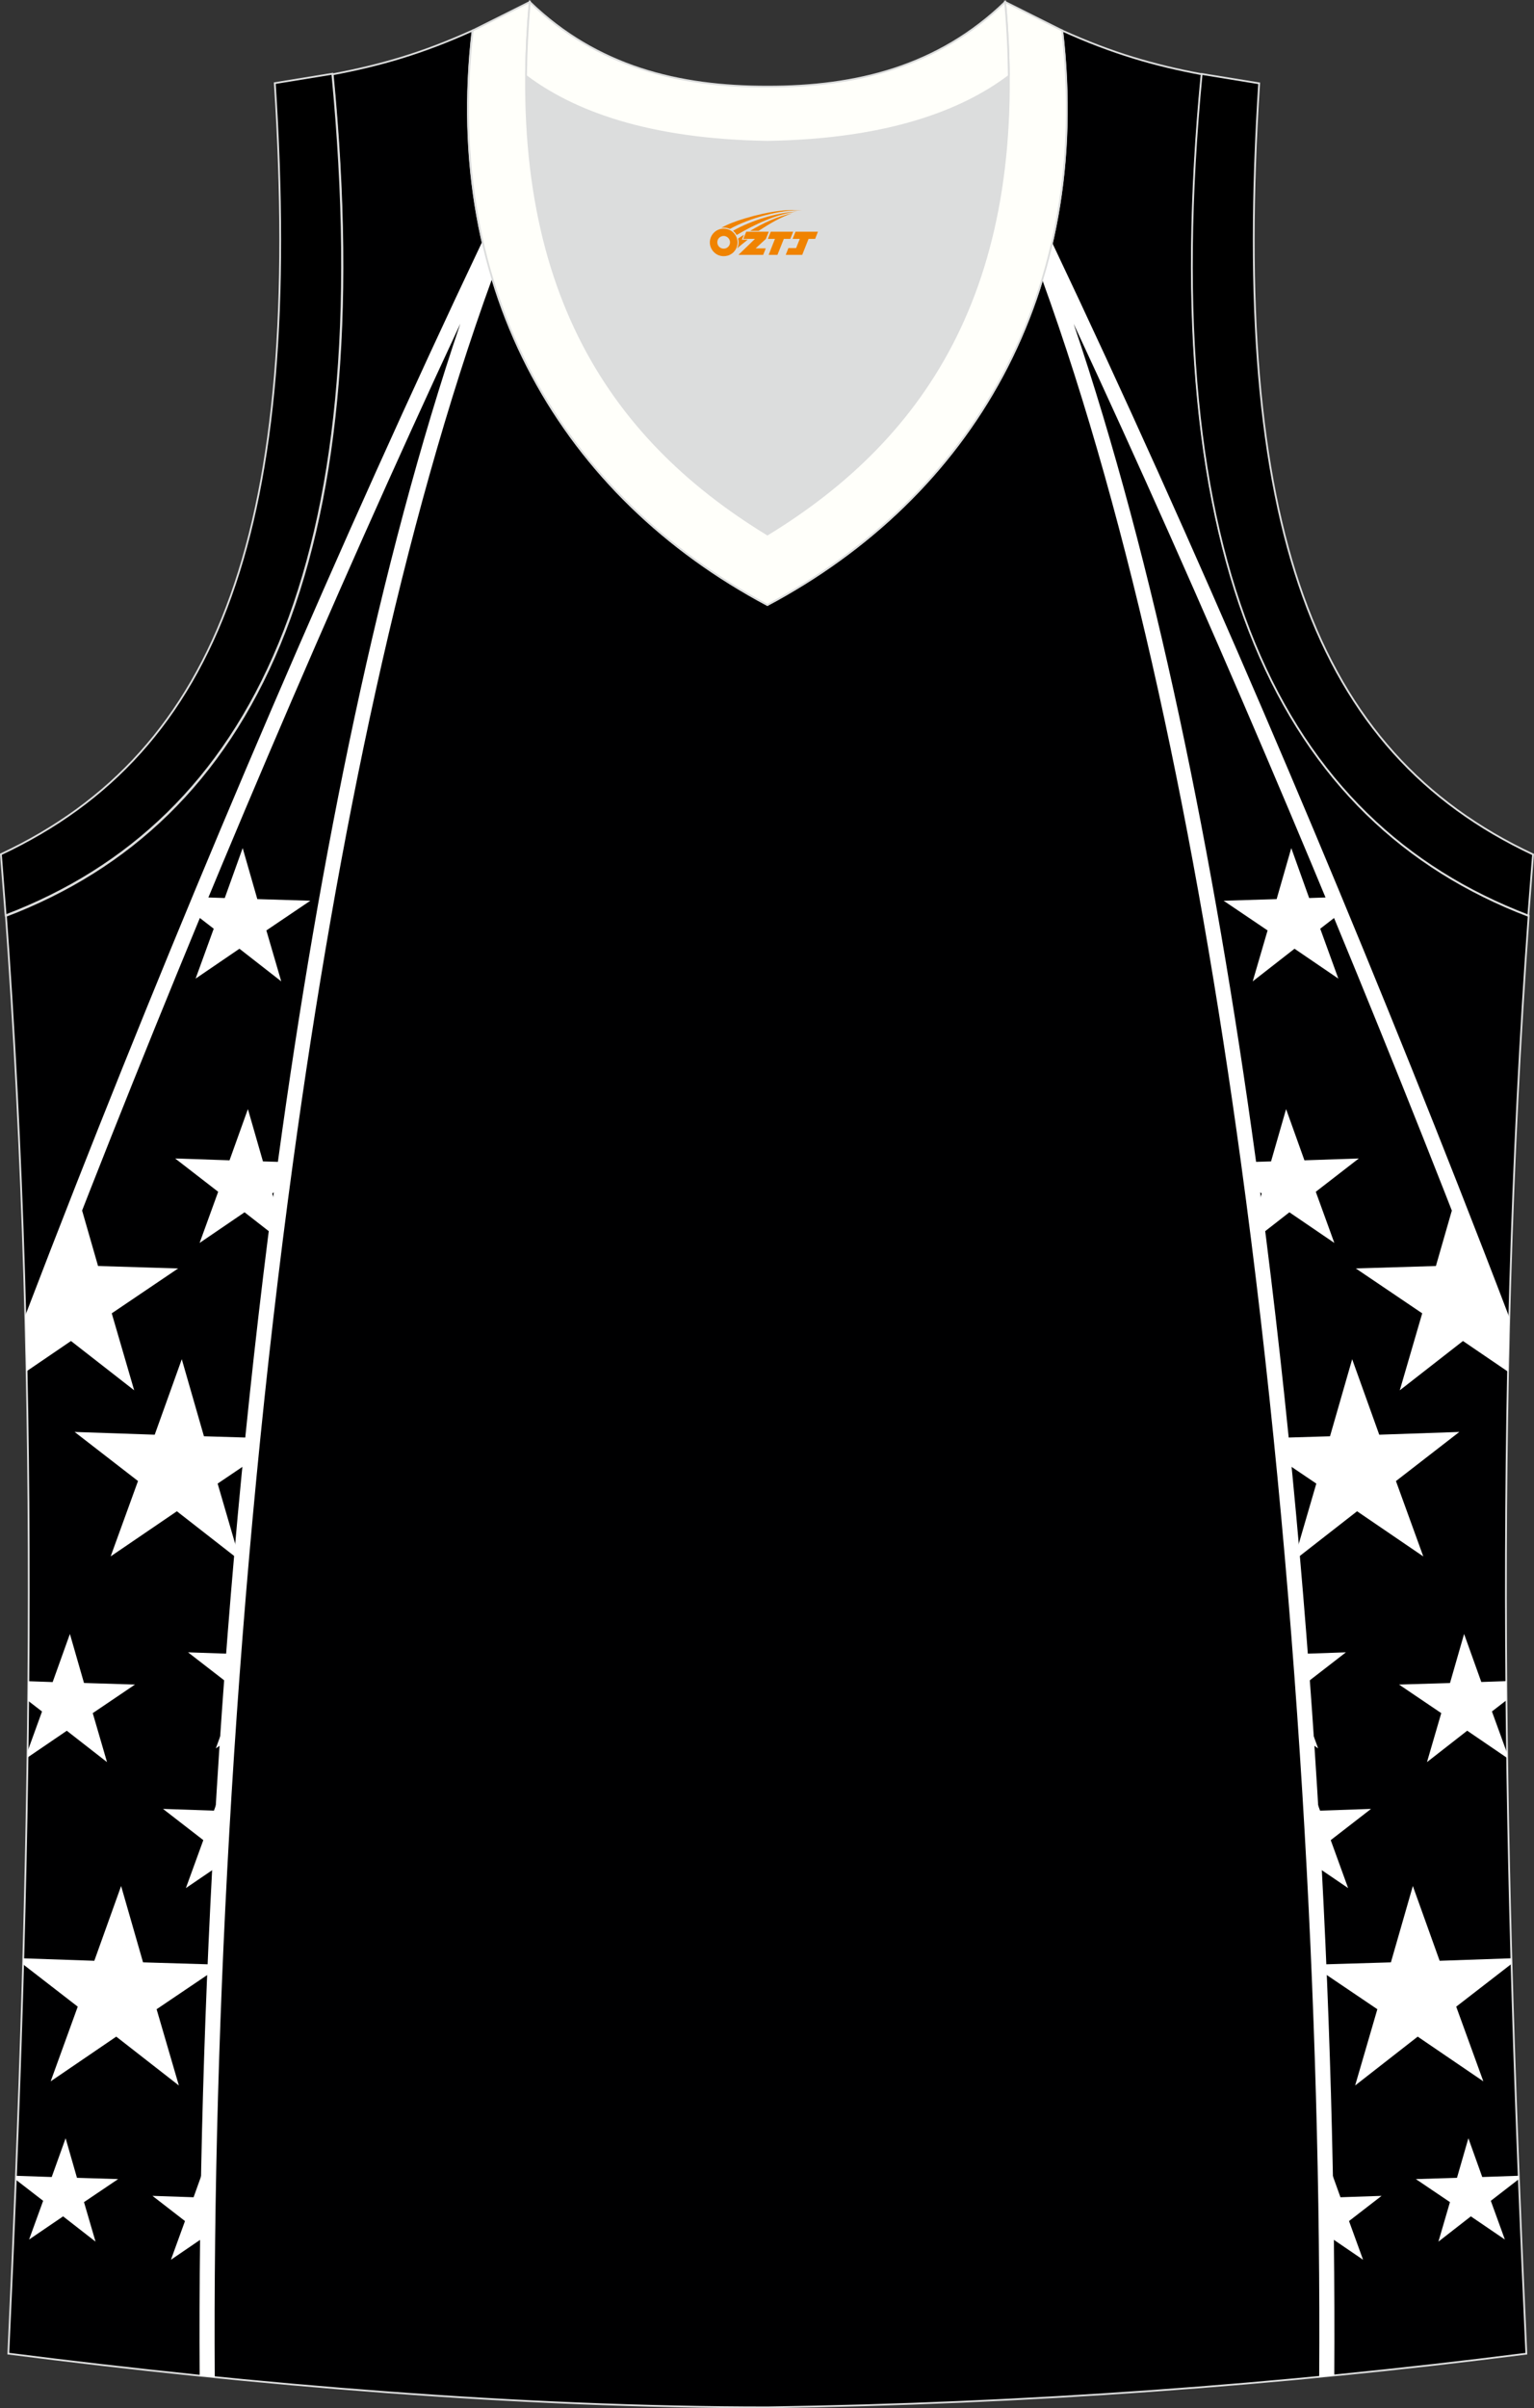 <?xml version="1.0" encoding="utf-8"?>
<!-- Generator: Adobe Illustrator 22.0.0, SVG Export Plug-In . SVG Version: 6.00 Build 0)  -->
<svg xmlns="http://www.w3.org/2000/svg" xmlns:xlink="http://www.w3.org/1999/xlink" version="1.1" id="图层_1" x="0px" y="0px" width="340.58px" height="534.36px" viewBox="0 0 340.58 534.36" enable-background="new 0 0 340.58 534.36" xml:space="preserve">
<rect x="0" y="0" width="340.58" height="534.36" fill="#333333" stroke="none"/>
<g>
	<path fill="#000001" stroke="#DCDDDD" stroke-width="0.4" stroke-miterlimit="22.926" d="M170.34,534.16c0.02,0,0.03,0,0.05,0   H170.34L170.34,534.16L170.34,534.16z M170.39,534.16c57.65-0.83,113.48-4.91,168.49-11.91c-4.81-104.47-7.38-209.78,0.52-319.02   l-0.01,0c-54.79-20.88-83.05-77.61-72.53-186.74l0.02,0c-10.7-2.01-19.83-4.64-31.06-9.71c6.73,58.28-20.29,103.43-65.45,127.46   C125.2,110.21,98.18,65.06,104.91,6.78c-11.24,5.07-20.37,7.7-31.07,9.71l0.02,0C84.38,125.61,56.12,182.35,1.33,203.22l-0.16-2.08   c8.09,109.98,5.52,215.97,0.68,321.1C56.41,529.2,115.42,534.16,170.39,534.16z"/>
	<g>
		<g>
			<path fill="#FFFFFF" d="M53.88,188.18l3.25,11.32l11.77,0.36l-9.76,6.59l3.3,11.3l-9.28-7.24l-9.73,6.63l4.02-11.07l-4.44-3.43     c0.49-1.19,0.98-2.37,1.47-3.56l5.42,0.18L53.88,188.18z"/>
			<path fill="#FFFFFF" d="M55.04,246.09l3.34,11.61l5.01,0.15c-0.25,1.83-0.49,3.65-0.74,5.48l-2.21,1.49l1.38,4.74     c-0.21,1.6-0.4,3.21-0.61,4.82l-6.91-5.39l-9.98,6.8l4.12-11.35l-9.55-7.39l12.07,0.41L55.04,246.09z"/>
			<path fill="#FFFFFF" d="M17.47,265.96l4.3,14.95l17.78,0.54l-14.74,9.96l4.98,17.08l-14.03-10.94l-9.85,6.71     c-0.05-2.65-0.11-5.3-0.18-7.95C9.52,286.36,13.44,276.23,17.47,265.96z"/>
			<path fill="#FFFFFF" d="M40.36,301.59l4.92,17.1l10.86,0.33c-0.18,1.75-0.35,3.49-0.52,5.24l-7.3,4.93l4.98,17.08l-14.03-10.94     l-14.7,10.01l6.07-16.72l-14.07-10.89l17.78,0.61L40.36,301.59z"/>
			<path fill="#FFFFFF" d="M50.51,386.17l-2.59,1.77l3.05-8.39C50.81,381.75,50.66,383.96,50.51,386.17L50.51,386.17z M51.35,374.06     l-9.6-7.43l10.14,0.35C51.71,369.34,51.53,371.71,51.35,374.06z"/>
			<path fill="#FFFFFF" d="M15.52,362.55l3.13,10.88l11.32,0.35l-9.38,6.34l3.17,10.87l-8.93-6.96l-8.71,5.93l0.02-1.4l3.19-8.8     l-3.07-2.37c0.01-1.45,0.03-2.9,0.04-4.35l5.39,0.19L15.52,362.55z"/>
			<path fill="#FFFFFF" d="M48.84,413.79l-7.57,5.15l3.87-10.64l-8.95-6.93l11.31,0.39l2.44-6.81     C49.54,401.27,49.17,407.55,48.84,413.79z"/>
			<polygon fill="#FFFFFF" points="26.89,418.48 31.76,435.42 47.78,435.9 47.73,437.07 34.77,445.82 39.71,462.74 25.81,451.9      11.25,461.82 17.26,445.25 5.14,435.87 5.18,434.53 20.94,435.07    "/>
			<polygon fill="#FFFFFF" points="14.57,474.45 17.09,483.23 26.23,483.51 18.65,488.62 21.21,497.39 14.01,491.78 6.46,496.92      9.58,488.33 3.51,483.64 3.54,482.78 11.48,483.05    "/>
			<path fill="#FFFFFF" d="M46.06,478.94l0.32,1.1c-0.12,5.63-0.21,11.19-0.27,16.7l-0.61-0.48l-7.55,5.15l3.12-8.59l-7.22-5.59     l9.13,0.31L46.06,478.94z"/>
		</g>
		<g>
			<path fill="#FFFFFF" d="M286.69,188.18l-3.25,11.32l-11.77,0.36l9.76,6.59l-3.3,11.3l9.28-7.24l9.73,6.63l-4.02-11.07l4.43-3.43     c-0.49-1.19-0.98-2.37-1.47-3.56l-5.42,0.18L286.69,188.18z"/>
			<path fill="#FFFFFF" d="M285.54,246.09l-3.34,11.61l-5.01,0.15c0.25,1.83,0.49,3.65,0.73,5.48l2.21,1.49l-1.38,4.74     c0.21,1.6,0.41,3.21,0.61,4.82l6.91-5.39l9.98,6.8l-4.12-11.35l9.55-7.39l-12.07,0.41L285.54,246.09z"/>
			<path fill="#FFFFFF" d="M323.1,265.96l-4.3,14.95l-17.78,0.54l14.74,9.96l-4.98,17.08l14.03-10.94l10,6.81     c0.05-2.56,0.11-5.11,0.17-7.67C331.15,286.62,327.18,276.36,323.1,265.96z"/>
			<path fill="#FFFFFF" d="M300.21,301.59l-4.92,17.1l-10.86,0.33c0.18,1.75,0.35,3.49,0.52,5.24l7.3,4.93l-4.98,17.08l14.03-10.94     l14.7,10.02l-6.07-16.72L324,317.73l-17.78,0.61L300.21,301.59z"/>
			<path fill="#FFFFFF" d="M290.06,386.17l2.59,1.77l-3.05-8.39C289.77,381.75,289.92,383.96,290.06,386.17L290.06,386.17z      M289.22,374.06l9.6-7.43l-10.14,0.35C288.87,369.34,289.05,371.71,289.22,374.06z"/>
			<polygon fill="#FFFFFF" points="325.06,362.55 321.93,373.44 310.61,373.78 319.99,380.12 316.82,390.99 325.75,384.02      334.61,390.06 334.6,388.99 331.24,379.75 334.46,377.26 334.43,373.02 328.88,373.21    "/>
			<path fill="#FFFFFF" d="M291.74,413.79l7.57,5.15l-3.86-10.64l8.95-6.93l-11.32,0.39l-2.44-6.81     C291.03,401.27,291.4,407.55,291.74,413.79z"/>
			<polygon fill="#FFFFFF" points="313.68,418.48 308.81,435.42 292.8,435.9 292.85,437.07 305.8,445.82 300.87,462.74      314.76,451.9 329.33,461.82 323.31,445.25 335.59,435.75 335.55,434.52 319.63,435.07    "/>
			<polygon fill="#FFFFFF" points="326.01,474.45 323.48,483.23 314.35,483.51 321.92,488.62 319.36,497.39 326.56,491.78      334.11,496.92 330.99,488.33 337.21,483.52 337.18,482.77 329.09,483.05    "/>
			<path fill="#FFFFFF" d="M294.52,478.94l-0.32,1.1c0.11,5.63,0.2,11.19,0.27,16.7l0.61-0.48l7.55,5.15l-3.12-8.59l7.23-5.59     l-9.13,0.31L294.52,478.94z"/>
		</g>
		<path fill="#FFFFFF" d="M109.27,61.79c-19.85,54.6-34.28,123.64-44.17,195.79c-12.72,92.86-17.91,190.84-17.42,269.88    c-1.12-0.11-2.23-0.22-3.35-0.34c-0.47-79.13,4.73-177.12,17.46-269.99c9.25-67.53,22.49-132.36,40.41-185.31    c-28.82,61.82-57.55,129.55-82.24,192.36c-4.88,12.41-9.6,24.62-14.13,36.56c-0.06-2.95-0.14-5.9-0.21-8.85    c3.63-9.49,7.38-19.15,11.22-28.92c26.97-68.6,58.76-143.1,90.26-209.41C107.74,56.36,108.46,59.1,109.27,61.79z"/>
		<path fill="#FFFFFF" d="M233.57,53.78c31.47,66.26,63.22,140.67,90.16,209.2c3.89,9.9,7.69,19.68,11.36,29.3    c-0.08,2.95-0.15,5.91-0.21,8.86c-4.58-12.06-9.34-24.4-14.27-36.94c-24.69-62.81-53.42-130.54-82.24-192.36    c17.93,52.95,31.16,117.78,40.42,185.31c12.72,92.85,17.92,190.81,17.45,269.93c-1.11,0.11-2.23,0.22-3.35,0.33    c0.49-79.03-4.7-176.98-17.42-269.81c-9.87-72.06-24.28-141-44.08-195.57C232.21,59.32,232.93,56.57,233.57,53.78z"/>
	</g>
	<path fill="#DCDDDD" d="M170.4,31.46c26.58-0.42,43.12-6.74,53.54-14.57c0.02-0.06,0.03-0.12,0.05-0.18   c0.48,51.91-21.22,82.11-53.59,101.88c-32.37-19.76-54.07-49.97-53.59-101.88c0.02,0.06,0.03,0.12,0.05,0.18   C127.27,24.73,143.82,31.04,170.4,31.46z"/>
	<path stroke="#DCDDDD" stroke-width="0.4" stroke-miterlimit="22.926" d="M1.25,203.11C56.04,182.24,84.3,125.5,73.78,16.37   l-12.77,2.08c6.33,98.14-12.07,148.24-60.81,171.1L1.25,203.11z"/>
	<path fill="#FFFFFA" stroke="#DCDDDD" stroke-width="0.4" stroke-miterlimit="22.926" d="M117.62,0.43   c-5.55,62.03,17.15,96.42,52.77,118.16c35.62-21.75,58.32-56.13,52.77-118.16l12.68,6.34c6.73,58.28-20.29,103.43-65.45,127.46   c-45.16-24.02-72.18-69.18-65.45-127.46L117.62,0.43z"/>
	<path stroke="#DCDDDD" stroke-width="0.4" stroke-miterlimit="22.926" d="M339.32,203.15c-54.79-20.88-83.05-77.61-72.53-186.74   l12.77,2.08c-6.33,98.14,12.07,148.24,60.81,171.1L339.32,203.15z"/>
	<path fill="#FFFFFA" stroke="#DCDDDD" stroke-width="0.4" stroke-miterlimit="22.926" d="M117.62,0.43   c14.89,14.37,33.08,18.84,52.77,18.79c19.69,0.05,37.88-4.42,52.77-18.79c0.51,5.65,0.77,11.07,0.82,16.27   c-0.02,0.06-0.04,0.13-0.05,0.19c-10.42,7.83-26.96,14.14-53.54,14.57c-26.58-0.42-43.12-6.73-53.54-14.56   c-0.02-0.06-0.04-0.13-0.06-0.19C116.85,11.5,117.12,6.08,117.62,0.43z"/>
	
</g>
<g id="图层_x0020_1">
	<path fill="#F08300" d="M157.78,54.81c0.416,1.136,1.472,1.984,2.752,2.032c0.144,0,0.304,0,0.448-0.016h0.016   c0.016,0,0.064,0,0.128-0.016c0.032,0,0.048-0.016,0.08-0.016c0.064-0.016,0.144-0.032,0.224-0.048c0.016,0,0.016,0,0.032,0   c0.192-0.048,0.4-0.112,0.576-0.208c0.192-0.096,0.4-0.224,0.608-0.384c0.672-0.56,1.104-1.408,1.104-2.352   c0-0.224-0.032-0.448-0.08-0.672l0,0C163.62,52.93,163.57,52.76,163.49,52.58C163.02,51.49,161.94,50.73,160.67,50.73C158.98,50.73,157.6,52.1,157.6,53.8C157.6,54.15,157.66,54.49,157.78,54.81L157.78,54.81L157.78,54.81z M162.08,53.83L162.08,53.83C162.05,54.61,161.39,55.21,160.61,55.17C159.82,55.14,159.23,54.49,159.26,53.7c0.032-0.784,0.688-1.376,1.472-1.344   C161.5,52.39,162.11,53.06,162.08,53.83L162.08,53.83z"/>
	<polygon fill="#F08300" points="176.11,51.41 ,175.47,53 ,174.03,53 ,172.61,56.55 ,170.66,56.55 ,172.06,53 ,170.48,53    ,171.12,51.41"/>
	<path fill="#F08300" d="M178.08,46.68c-1.008-0.096-3.024-0.144-5.056,0.112c-2.416,0.304-5.152,0.912-7.616,1.664   C163.36,49.06,161.49,49.78,160.14,50.55C160.34,50.52,160.53,50.5,160.72,50.5c0.48,0,0.944,0.112,1.36,0.288   C166.18,48.47,173.38,46.42,178.08,46.68L178.08,46.68L178.08,46.68z"/>
	<path fill="#F08300" d="M163.55,52.15c4-2.368,8.88-4.672,13.488-5.248c-4.608,0.288-10.224,2-14.288,4.304   C163.07,51.46,163.34,51.78,163.55,52.15C163.55,52.15,163.55,52.15,163.55,52.15z"/>
	<polygon fill="#F08300" points="181.6,51.41 ,180.98,53 ,179.52,53 ,178.11,56.55 ,177.65,56.55 ,176.14,56.55 ,174.45,56.55    ,175.04,55.05 ,176.75,55.05 ,177.57,53 ,175.98,53 ,176.62,51.41"/>
	<polygon fill="#F08300" points="170.69,51.41 ,170.05,53 ,167.76,55.11 ,170.02,55.11 ,169.44,56.55 ,163.95,56.55 ,167.62,53    ,165.04,53 ,165.68,51.41"/>
	<path fill="#F08300" d="M175.97,47.27c-3.376,0.752-6.464,2.192-9.424,3.952h1.888C170.86,49.65,173.2,48.22,175.97,47.27z    M165.17,52.09C164.54,52.47,164.48,52.52,163.87,52.93c0.064,0.256,0.112,0.544,0.112,0.816c0,0.496-0.112,0.976-0.32,1.392   c0.176-0.16,0.32-0.304,0.432-0.4c0.272-0.24,0.768-0.64,1.6-1.296l0.32-0.256H164.69l0,0L165.17,52.09L165.17,52.09L165.17,52.09z"/>
</g>
</svg>